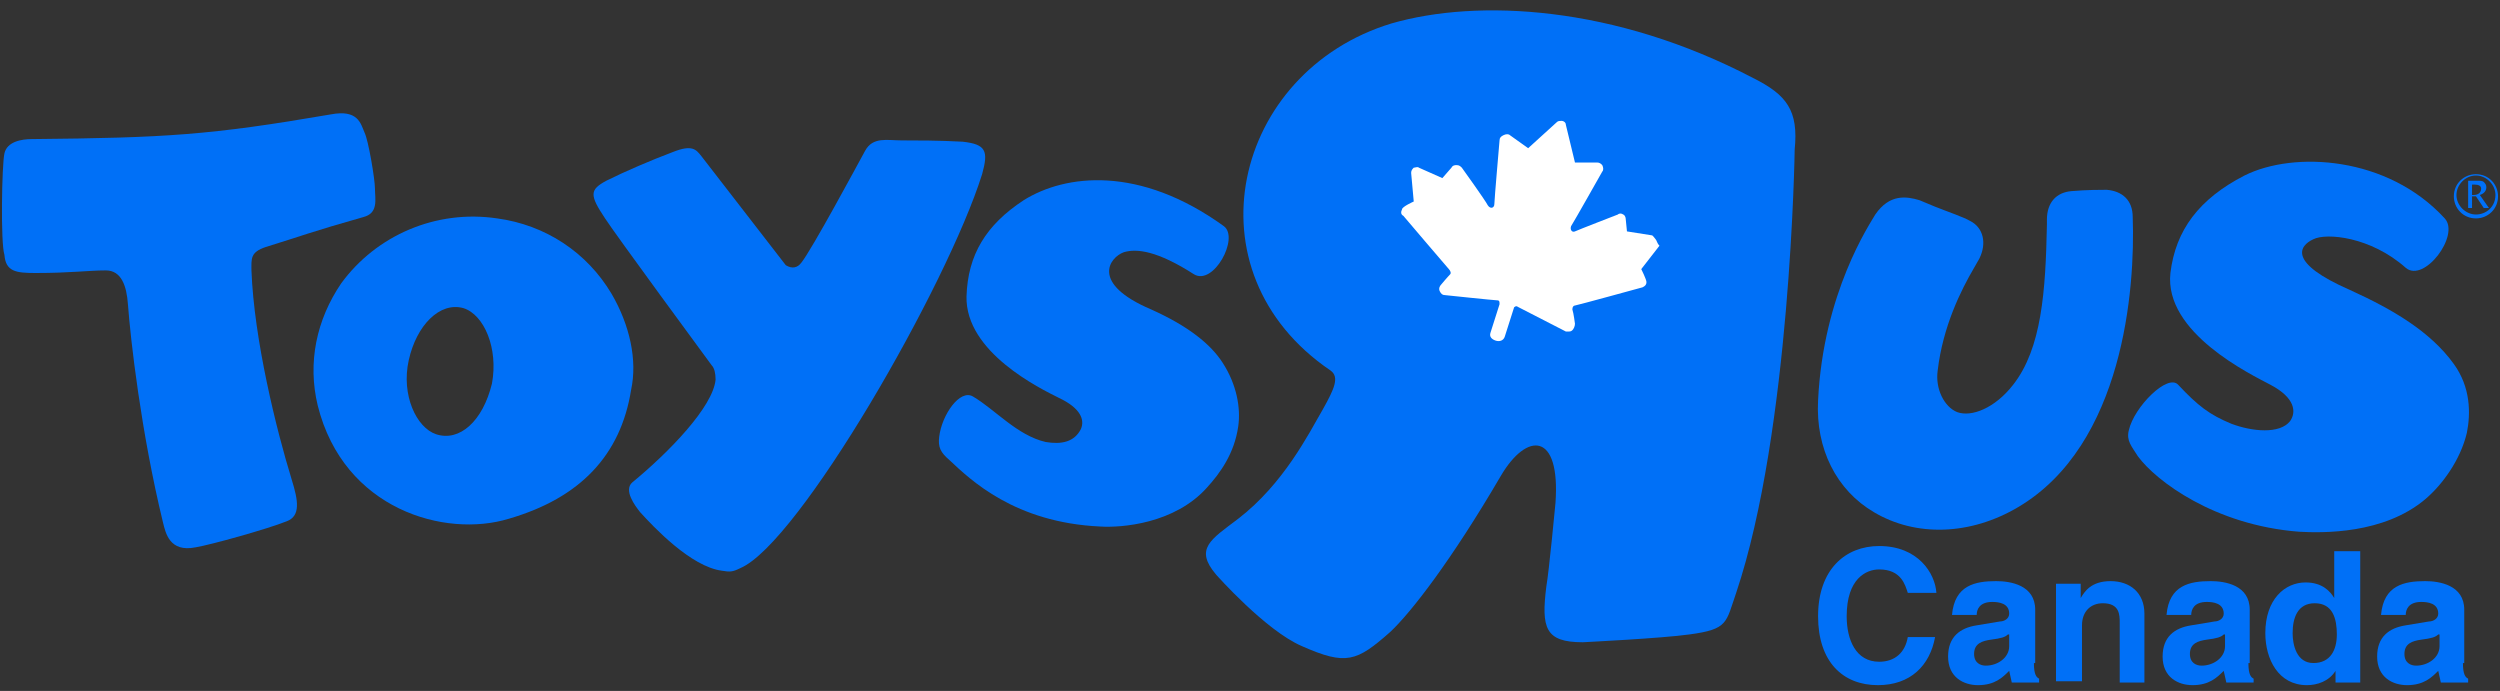 <svg width="199" height="55" viewBox="0 0 199 55" fill="none" xmlns="http://www.w3.org/2000/svg">
<rect x="0" y="0" width="199" height="55" fill="#333333" stroke="none"/>
<g clip-path="url(#clip0_8154_1238)">
<path d="M151.86 47.19C151.653 46.569 151.343 45.327 149.583 45.327C148.548 45.327 146.996 46.052 146.996 49.053C146.996 50.916 147.72 52.675 149.583 52.675C150.825 52.675 151.653 51.95 151.86 50.709H154.033C153.619 52.985 152.067 54.538 149.48 54.538C146.686 54.538 144.719 52.675 144.719 49.053C144.719 45.327 146.893 43.464 149.583 43.464C152.688 43.464 154.033 45.638 154.137 47.19H151.86Z" fill="#0070F7"/>
<path d="M159.829 50.502C159.622 50.709 159.311 50.812 158.484 50.916C157.759 51.019 157.138 51.226 157.138 52.054C157.138 52.778 157.656 52.985 158.07 52.985C159.001 52.985 159.932 52.364 159.932 51.433V50.502H159.829ZM161.899 52.778C161.899 53.71 162.106 53.917 162.313 54.02V54.331H160.139C160.036 53.917 160.036 53.813 159.932 53.399C159.415 53.917 158.794 54.538 157.449 54.538C156.31 54.538 155.068 53.917 155.068 52.261C155.068 50.709 156 49.984 157.345 49.777L159.208 49.467C159.518 49.467 159.932 49.26 159.932 48.846C159.932 48.018 159.104 47.914 158.587 47.914C157.552 47.914 157.345 48.535 157.345 48.949H155.379C155.586 46.569 157.242 46.258 158.897 46.258C160.036 46.258 162.002 46.569 162.002 48.535V52.778H161.899Z" fill="#0070F7"/>
<path d="M170.798 54.331H168.729V49.57C168.729 48.949 168.729 48.018 167.383 48.018C166.452 48.018 165.727 48.639 165.727 49.777V54.227H163.658V46.465H165.624V47.604C165.934 47.087 166.452 46.258 168.004 46.258C169.557 46.258 170.695 47.19 170.695 48.846V54.331H170.798Z" fill="#0070F7"/>
<path d="M177.008 50.502C176.801 50.709 176.491 50.812 175.663 50.916C174.938 51.019 174.317 51.226 174.317 52.054C174.317 52.778 174.835 52.985 175.249 52.985C176.18 52.985 177.112 52.364 177.112 51.433V50.502H177.008ZM178.974 52.778C178.974 53.71 179.181 53.917 179.388 54.02V54.331H177.215C177.112 53.917 177.112 53.813 177.008 53.399C176.491 53.917 175.87 54.538 174.524 54.538C173.386 54.538 172.144 53.917 172.144 52.261C172.144 50.709 173.075 49.984 174.421 49.777L176.284 49.467C176.594 49.467 177.008 49.26 177.008 48.846C177.008 48.018 176.18 47.914 175.663 47.914C174.628 47.914 174.421 48.535 174.421 48.949H172.455C172.661 46.569 174.317 46.258 175.973 46.258C177.112 46.258 179.078 46.569 179.078 48.535V52.778H178.974Z" fill="#0070F7"/>
<path d="M184.149 52.778C185.494 52.778 186.012 51.743 186.012 50.502C186.012 49.26 185.701 48.018 184.252 48.018C182.907 48.018 182.493 49.156 182.493 50.398C182.493 51.329 182.804 52.778 184.149 52.778ZM187.875 54.331H185.908V53.399C185.391 54.227 184.459 54.538 183.631 54.538C181.355 54.538 180.32 52.468 180.32 50.398C180.32 47.707 181.872 46.362 183.528 46.362C184.873 46.362 185.494 47.086 185.805 47.604V43.878H187.875V54.331Z" fill="#0070F7"/>
<path d="M194.084 50.502C193.877 50.709 193.566 50.812 192.738 50.916C192.014 51.019 191.393 51.226 191.393 52.054C191.393 52.778 191.91 52.985 192.324 52.985C193.256 52.985 194.187 52.364 194.187 51.433V50.502H194.084ZM196.05 52.778C196.05 53.71 196.257 53.917 196.464 54.02V54.331H194.291C194.187 53.917 194.187 53.813 194.084 53.399C193.566 53.917 192.945 54.538 191.6 54.538C190.462 54.538 189.22 53.917 189.22 52.261C189.22 50.709 190.151 49.984 191.496 49.777L193.359 49.467C193.67 49.467 194.084 49.26 194.084 48.846C194.084 48.018 193.256 47.914 192.738 47.914C191.703 47.914 191.496 48.535 191.496 48.949H189.53C189.737 46.569 191.393 46.258 193.049 46.258C194.187 46.258 196.154 46.569 196.154 48.535V52.778H196.05Z" fill="#0070F7"/>
<path d="M34.71 34.564C33.158 34.047 31.916 31.459 32.537 28.665C33.158 25.871 35.021 24.008 36.884 24.526C38.539 25.043 39.678 27.734 39.16 30.528C38.436 33.529 36.573 35.185 34.71 34.564ZM48.681 23.387C46.715 20.076 43.404 17.902 39.574 17.385C34.71 16.66 29.95 18.73 27.156 22.559C25.189 25.457 24.465 28.872 25.293 32.287C27.363 40.566 35.435 42.843 40.506 41.291C46.198 39.635 49.406 36.22 50.234 31.046C50.751 28.665 50.13 25.871 48.681 23.387Z" fill="#0070F7"/>
<path d="M78.176 13.866C75.382 22.766 63.584 43.257 58.927 45.224C58.306 45.534 58.099 45.534 57.478 45.431C54.994 45.12 51.993 41.912 50.958 40.774C50.544 40.256 49.613 39.014 50.337 38.393C53.235 36.013 56.754 32.391 56.961 30.218C56.961 29.7 56.857 29.286 56.65 29.079C56.34 28.665 48.888 18.523 48.164 17.385C46.922 15.522 46.922 15.108 48.267 14.384C49.716 13.659 51.89 12.728 53.545 12.107C55.098 11.486 55.408 11.9 55.822 12.418L62.549 21.111C63.066 21.421 63.48 21.318 63.791 20.904C64.619 19.869 68.241 13.142 68.862 12.004C69.483 10.865 70.621 11.176 71.76 11.176C72.898 11.176 74.761 11.176 76.624 11.279C78.486 11.486 78.693 12.004 78.176 13.866Z" fill="#0070F7"/>
<path d="M81.487 15.936C78.486 17.902 77.037 20.283 76.934 23.594C76.83 28.044 82.832 30.942 84.281 31.667C86.041 32.495 86.351 33.426 86.041 34.15C85.523 35.185 84.488 35.392 83.246 35.185C80.97 34.668 79.21 32.598 77.451 31.563C76.416 30.942 74.967 33.012 74.76 34.771C74.657 35.599 74.864 36.013 75.588 36.634C77.244 38.186 80.763 41.602 87.593 41.912C89.249 42.016 93.492 41.705 96.079 38.807C97.114 37.669 98.252 36.117 98.563 33.943C98.77 32.495 98.459 30.632 97.321 28.872C96.39 27.424 94.63 25.975 91.629 24.629C86.765 22.559 88.317 20.49 89.456 20.076C90.491 19.765 92.147 19.972 95.044 21.835C96.597 22.767 98.666 18.937 97.424 18.006C90.698 13.142 84.799 13.866 81.487 15.936Z" fill="#0070F7"/>
<path d="M2.525 11.072C13.184 10.969 16.703 10.762 26.328 9.106C28.501 8.692 28.708 9.83 29.018 10.555C29.329 11.175 29.846 14.28 29.846 15.005C29.846 15.833 30.157 16.971 28.915 17.281C24.879 18.42 23.844 18.834 21.153 19.662C19.911 20.076 20.015 20.593 20.015 21.524C20.222 27.009 21.981 34.15 23.223 38.186C23.74 39.842 23.947 41.084 22.809 41.498C21.256 42.119 16.806 43.361 15.565 43.568C13.495 43.982 13.184 42.429 12.977 41.601C11.218 34.357 10.39 27.009 10.183 24.215C10.08 22.766 9.666 21.524 8.424 21.524C7.079 21.524 5.63 21.731 2.835 21.731C1.283 21.731 0.455 21.628 0.352 20.283C0.041 19.351 0.145 13.142 0.352 12.21C0.559 11.279 1.697 11.072 2.525 11.072Z" fill="#0070F7"/>
<path d="M178.664 13.97C175.042 15.833 173.179 18.316 172.765 21.732C172.248 26.492 179.181 29.804 180.734 30.631C182.7 31.666 182.803 32.805 182.286 33.529C181.458 34.564 179.285 34.357 177.629 33.736C175.87 33.012 174.938 32.287 173.386 30.631C172.558 29.7 169.867 32.391 169.453 34.254C169.246 35.082 169.66 35.495 170.178 36.324C171.627 38.29 176.284 41.808 183.01 42.326C184.873 42.429 189.737 42.533 193.049 39.739C194.394 38.6 195.843 36.634 196.361 34.461C196.671 32.908 196.671 30.838 195.326 28.976C193.463 26.389 190.462 24.629 187.047 23.077C182.079 20.904 183.01 19.558 184.149 19.041C185.184 18.523 188.702 18.834 191.497 21.317C192.945 22.559 195.843 18.73 194.601 17.385C190.048 12.417 182.596 12.004 178.664 13.97Z" fill="#0070F7"/>
<path d="M139.545 6.208C128.472 0.413 117.605 -0.105 110.775 1.862C98.149 5.691 94.32 21.628 105.911 29.493C106.635 30.011 106.221 30.942 105.29 32.598C104.152 34.564 102.185 38.497 98.563 41.291C96.39 42.947 95.045 43.671 96.804 45.741C96.804 45.741 100.737 50.191 103.634 51.433C107.153 52.985 107.981 52.675 110.672 50.295C112.327 48.742 115.536 44.603 119.468 37.876C121.538 34.357 124.229 34.357 123.815 40.049C123.815 40.049 123.297 45.534 123.09 46.672C122.676 49.984 122.987 51.123 125.988 51.123C125.988 51.123 132.301 50.812 134.474 50.502C137.579 50.088 137.372 49.57 138.2 47.19C142.546 34.254 142.857 11.9 142.857 11.9C143.167 8.795 142.236 7.553 139.545 6.208Z" fill="#0070F7"/>
<path d="M149.273 17.075C148.859 17.799 145.133 23.284 144.719 31.873C144.513 35.703 146.168 39.014 149.17 40.773C152.481 42.74 156.828 42.636 160.657 40.36C169.039 35.392 169.971 22.973 169.764 17.281C169.764 15.936 168.936 15.212 167.694 15.108C167.177 15.108 166.142 15.108 164.9 15.212C163.658 15.315 162.934 16.143 162.934 17.488V17.902C162.83 23.18 162.52 27.734 160.243 30.632C158.794 32.494 156.931 33.219 155.793 32.805C154.758 32.391 154.034 30.942 154.24 29.493C154.654 25.974 156.103 23.077 157.138 21.317L157.552 20.593C158.173 19.351 157.863 18.109 156.828 17.592C156.31 17.281 155.068 16.867 154.034 16.453L152.792 15.936C151.757 15.626 150.411 15.419 149.273 17.075Z" fill="#0070F7"/>
<path d="M197.085 17.074C196.257 17.074 195.533 16.35 195.533 15.522C195.533 14.694 196.257 13.97 197.085 13.97C197.913 13.97 198.637 14.694 198.637 15.522C198.637 16.453 197.913 17.074 197.085 17.074ZM197.085 13.866C196.154 13.866 195.326 14.591 195.326 15.626C195.326 16.557 196.05 17.385 197.085 17.385C198.016 17.385 198.844 16.66 198.844 15.626C198.844 14.694 198.12 13.866 197.085 13.866Z" fill="#0070F7"/>
<path d="M196.774 15.522H196.878C197.292 15.522 197.499 15.315 197.499 15.005C197.499 14.798 197.292 14.694 196.981 14.694H196.774V15.522ZM196.464 16.661V14.384H197.188C197.395 14.384 197.602 14.384 197.706 14.487C197.809 14.591 197.913 14.694 197.913 14.901C197.913 15.212 197.706 15.419 197.395 15.522L198.12 16.557H197.706L197.085 15.626H196.774V16.557H196.464V16.661Z" fill="#0070F7"/>
<path d="M131.783 19.041C131.68 18.937 131.576 18.73 131.473 18.73L129.506 18.42L129.403 17.385C129.403 17.282 129.299 17.075 129.196 17.075C129.092 16.971 128.885 16.971 128.782 17.075C128.782 17.075 125.574 18.316 125.367 18.42C125.16 18.523 124.953 18.316 125.056 18.006C125.263 17.695 127.54 13.659 127.54 13.659C127.643 13.556 127.643 13.349 127.54 13.142C127.437 13.038 127.333 12.935 127.126 12.935H125.367L124.642 9.934C124.642 9.727 124.435 9.623 124.332 9.623C124.125 9.623 124.021 9.623 123.918 9.727L121.641 11.797L120.192 10.762C120.089 10.658 119.882 10.658 119.675 10.762C119.468 10.865 119.364 10.969 119.364 11.176C119.364 11.176 118.95 15.936 118.95 16.247C118.95 16.557 118.64 16.661 118.433 16.35C118.226 15.936 116.363 13.349 116.363 13.349C116.26 13.245 116.156 13.142 115.949 13.142C115.846 13.142 115.639 13.142 115.535 13.349L114.811 14.177L112.948 13.349C112.845 13.245 112.638 13.349 112.534 13.349C112.431 13.452 112.327 13.556 112.327 13.763L112.534 16.04C112.534 16.04 111.603 16.454 111.603 16.661C111.499 16.867 111.499 17.075 111.706 17.178C111.706 17.178 115.225 21.318 115.328 21.421C115.432 21.525 115.535 21.732 115.432 21.835C115.225 22.042 114.707 22.663 114.707 22.663C114.604 22.766 114.5 22.973 114.604 23.18C114.707 23.387 114.811 23.491 115.018 23.491C115.018 23.491 118.95 23.905 119.157 23.905C119.364 23.905 119.364 24.008 119.364 24.215L118.64 26.492C118.536 26.802 118.743 27.009 119.054 27.113C119.364 27.216 119.675 27.113 119.778 26.802L120.503 24.526C120.503 24.422 120.71 24.319 120.813 24.422C121.02 24.526 124.642 26.389 124.642 26.389C124.642 26.389 124.746 26.389 124.849 26.389C124.953 26.389 125.056 26.389 125.16 26.285C125.263 26.182 125.367 25.975 125.367 25.768C125.367 25.768 125.263 24.94 125.16 24.629C125.16 24.422 125.263 24.319 125.367 24.319C125.47 24.319 130.748 22.87 130.748 22.87C130.955 22.766 131.059 22.663 131.059 22.456C131.059 22.249 130.645 21.421 130.645 21.421L132.094 19.558C131.887 19.351 131.887 19.144 131.783 19.041Z" fill="white"/>
</g>
<defs>
<clipPath id="clip0_8154_1238">
<rect width="198.688" height="53.711" fill="white" transform="translate(0.156 0.827)"/>
</clipPath>
</defs>
</svg>
